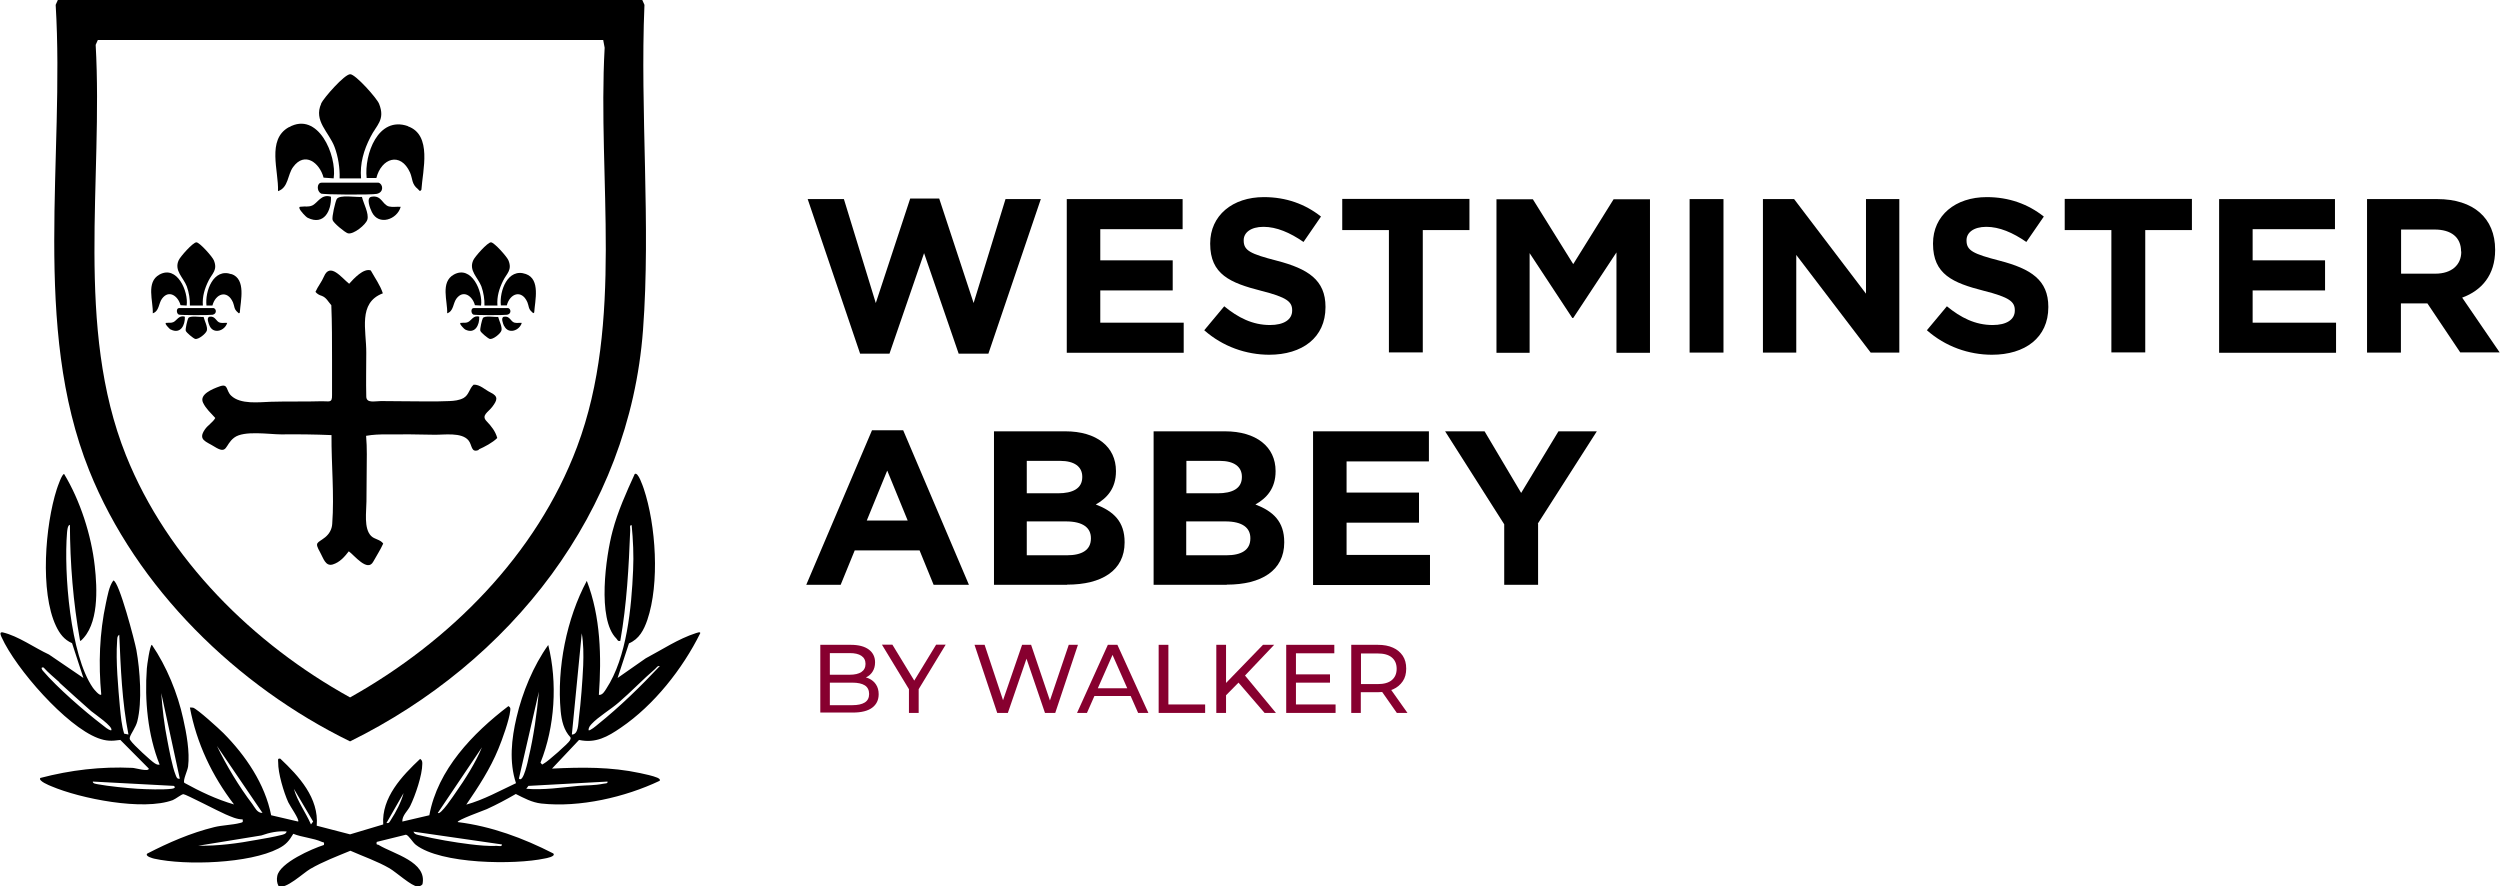 <?xml version="1.0" encoding="UTF-8"?><svg id="Layer_2" xmlns="http://www.w3.org/2000/svg" viewBox="0 0 138.76 49.18"><defs><style>.cls-1{fill:#87002f;}</style></defs><g id="Layer_1-2"><path d="M54.84,19.63h-1.63l-1.92-5.58-1.92,5.58h-1.63l-2.91-8.58h2.01l1.77,5.77,1.91-5.8h1.61l1.91,5.8,1.77-5.77h1.96l-2.91,8.58Z"/><path d="M59.21,19.57v-8.52h6.43v1.67h-4.57v1.73h4.02v1.67h-4.02v1.79h4.63v1.67h-6.49Z"/><path d="M70.46,19.69c-1.29,0-2.59-.45-3.62-1.36l1.11-1.33c.77.63,1.57,1.04,2.54,1.04.77,0,1.23-.3,1.23-.8v-.02c0-.47-.29-.72-1.72-1.08-1.72-.44-2.83-.91-2.83-2.61v-.02c0-1.55,1.24-2.57,2.98-2.57,1.24,0,2.3.39,3.17,1.08l-.97,1.41c-.75-.52-1.5-.84-2.22-.84s-1.1.33-1.1.74v.02c0,.56.37.74,1.84,1.12,1.73.45,2.7,1.07,2.7,2.56v.02c0,1.69-1.29,2.64-3.13,2.64Z"/><path d="M78.97,12.77v6.79h-1.88v-6.79h-2.59v-1.73h7.06v1.73h-2.59Z"/><path d="M89.72,19.57v-5.56l-2.4,3.64h-.05l-2.37-3.6v5.53h-1.84v-8.52h2.02l2.24,3.6,2.24-3.6h2.02v8.52h-1.86Z"/><path d="M93.78,19.57v-8.52h1.88v8.52h-1.88Z"/><path d="M103.83,19.57l-4.13-5.42v5.42h-1.85v-8.52h1.73l3.99,5.25v-5.25h1.85v8.52h-1.6Z"/><path d="M110.57,19.69c-1.29,0-2.59-.45-3.62-1.36l1.11-1.33c.77.63,1.57,1.04,2.54,1.04.77,0,1.23-.3,1.23-.8v-.02c0-.47-.29-.72-1.72-1.08-1.72-.44-2.82-.91-2.82-2.61v-.02c0-1.55,1.24-2.57,2.98-2.57,1.24,0,2.3.39,3.17,1.08l-.97,1.41c-.75-.52-1.5-.84-2.22-.84s-1.1.33-1.1.74v.02c0,.56.37.74,1.84,1.12,1.73.45,2.7,1.07,2.7,2.56v.02c0,1.69-1.29,2.64-3.13,2.64Z"/><path d="M119.07,12.77v6.79h-1.88v-6.79h-2.59v-1.73h7.06v1.73h-2.59Z"/><path d="M123.17,19.57v-8.52h6.43v1.67h-4.57v1.73h4.02v1.67h-4.02v1.79h4.63v1.67h-6.49Z"/><path d="M136.56,19.57l-1.83-2.73h-1.47v2.73h-1.88v-8.52h3.9c2.01,0,3.21,1.06,3.21,2.81v.02c0,1.38-.74,2.24-1.83,2.64l2.08,3.04h-2.19ZM136.6,13.96c0-.8-.56-1.22-1.47-1.22h-1.86v2.45h1.9c.91,0,1.44-.49,1.44-1.21v-.02Z"/><path d="M51.82,32.46l-.78-1.91h-3.6l-.78,1.91h-1.91l3.65-8.58h1.73l3.65,8.58h-1.96ZM49.24,26.13l-1.13,2.76h2.27l-1.13-2.76Z"/><path d="M59.22,32.46h-4.05v-8.52h3.96c1.74,0,2.81.86,2.81,2.2v.02c0,.96-.51,1.5-1.12,1.84.99.38,1.6.95,1.6,2.09v.02c0,1.56-1.27,2.34-3.19,2.34ZM60.07,26.46c0-.56-.44-.88-1.23-.88h-1.85v1.8h1.73c.83,0,1.35-.27,1.35-.9v-.02ZM60.55,29.87c0-.57-.43-.93-1.39-.93h-2.17v1.88h2.23c.83,0,1.33-.29,1.33-.93v-.02Z"/><path d="M68.08,32.46h-4.05v-8.52h3.96c1.74,0,2.81.86,2.81,2.2v.02c0,.96-.51,1.5-1.12,1.84.99.38,1.6.95,1.6,2.09v.02c0,1.56-1.27,2.34-3.19,2.34ZM68.93,26.46c0-.56-.44-.88-1.23-.88h-1.85v1.8h1.73c.83,0,1.35-.27,1.35-.9v-.02ZM69.4,29.87c0-.57-.43-.93-1.39-.93h-2.17v1.88h2.23c.83,0,1.33-.29,1.33-.93v-.02Z"/><path d="M72.88,32.46v-8.52h6.43v1.67h-4.57v1.73h4.02v1.67h-4.02v1.79h4.63v1.67h-6.49Z"/><path d="M85.37,29.06v3.4h-1.88v-3.36l-3.28-5.16h2.19l2.03,3.42,2.07-3.42h2.13l-3.28,5.13Z"/><path class="cls-1" d="M45.53,39.57v-3.78h1.69c.44,0,.77.09,1,.26s.35.41.35.71c0,.21-.05.38-.14.52s-.21.25-.37.32c-.15.08-.32.11-.5.11l.1-.16c.22,0,.41.04.57.11.17.08.3.19.39.33.1.15.15.33.15.54,0,.32-.12.57-.36.75-.24.18-.6.27-1.08.27h-1.8ZM46.07,39.14h1.24c.3,0,.53-.05.69-.15.16-.1.24-.26.24-.47s-.08-.38-.24-.48c-.16-.1-.39-.15-.69-.15h-1.29v-.44h1.15c.27,0,.49-.05.64-.15.15-.1.23-.25.23-.45s-.08-.35-.23-.45c-.15-.1-.36-.15-.64-.15h-1.11v2.9Z"/><path class="cls-1" d="M50.45,39.57v-1.45l.12.33-1.62-2.67h.58l1.37,2.25h-.31l1.37-2.25h.53l-1.62,2.67.12-.33v1.45h-.53Z"/><path class="cls-1" d="M55.35,39.57l-1.26-3.78h.56l1.16,3.49h-.28l1.2-3.49h.5l1.18,3.49h-.27l1.18-3.49h.51l-1.26,3.78h-.57l-1.1-3.23h.15l-1.11,3.23h-.58Z"/><path class="cls-1" d="M59.78,39.57l1.71-3.78h.53l1.72,3.78h-.57l-1.53-3.47h.22l-1.53,3.47h-.56ZM60.51,38.63l.15-.43h2.13l.16.43h-2.43Z"/><path class="cls-1" d="M64.31,39.57v-3.78h.54v3.31h2.04v.47h-2.58Z"/><path class="cls-1" d="M67.51,39.57v-3.78h.54v3.78h-.54ZM67.99,38.66l-.03-.66,2.14-2.21h.62l-1.66,1.75-.3.33-.77.78ZM70.19,39.57l-1.55-1.8.36-.4,1.82,2.2h-.63Z"/><path class="cls-1" d="M71.93,39.1h2.2v.47h-2.74v-3.78h2.67v.47h-2.13v2.84ZM71.88,37.43h1.94v.46h-1.94v-.46Z"/><path class="cls-1" d="M75,39.57v-3.78h1.47c.33,0,.61.05.85.16.23.1.41.26.54.45.13.2.19.43.19.71s-.06.51-.19.7-.31.35-.54.45c-.23.1-.52.16-.85.16h-1.18l.24-.25v1.4h-.54ZM75.54,38.23l-.24-.26h1.16c.35,0,.61-.07.79-.22.18-.15.27-.36.27-.63s-.09-.48-.27-.63c-.18-.15-.44-.22-.79-.22h-1.16l.24-.27v2.23ZM77.53,39.57l-.96-1.37h.58l.97,1.37h-.59Z"/><path d="M3.21,0h32.44l.12.27c-.25,5.93.36,12.16-.08,18.05-.76,10.13-7.36,18.44-16.26,22.83-6.27-3.06-11.86-8.5-14.48-15.04C1.75,18.12,3.6,8.73,3.09.27l.12-.27ZM33.48,2.22H5.43l-.12.27c.42,7.5-1.16,15.67,1.68,22.78,2.31,5.77,7.07,10.47,12.44,13.44,5.52-3.09,10.35-7.91,12.6-13.91,2.61-6.95,1.13-14.86,1.53-22.15l-.08-.43Z"/><path d="M4.44,35.54c-.38-2.11-.55-4.26-.56-6.41-.13.01-.15.34-.16.44-.18,2.19.17,6.79,1.44,8.61.05.07.37.47.46.37-.16-1.7-.1-3.41.26-5.08.09-.4.17-.93.41-1.25.31,0,1.2,3.41,1.28,3.86.2,1.11.33,2.87.05,3.96-.08.32-.36.69-.41.87-.03.11,0,.14.06.22.13.2,1.1,1.1,1.31,1.23.1.06.16.1.28.08-.66-1.65-.84-3.57-.71-5.34.01-.16.17-1.31.28-1.31.82,1.2,1.43,2.69,1.74,4.11.18.79.37,1.84.27,2.64-.03.24-.3.77-.21.91.87.48,1.79.92,2.76,1.2-1.22-1.59-2.08-3.4-2.45-5.38.06,0,.12,0,.18.01.24.08,1.43,1.16,1.68,1.41,1.23,1.24,2.31,2.82,2.65,4.56l1.5.35c.08-.11-.46-.87-.55-1.07-.25-.55-.57-1.62-.56-2.22,0-.12-.05-.23.12-.2,1.03.97,2.15,2.18,2.02,3.72l1.85.48,1.84-.55c-.1-1.49,1.04-2.69,2.05-3.64.11.08.12.14.12.27,0,.63-.39,1.77-.67,2.34-.14.29-.45.52-.44.87l1.5-.35c.46-2.53,2.41-4.55,4.39-6.06.13.09.11.12.1.26-.05.5-.45,1.62-.66,2.12-.45,1.1-1.11,2.11-1.78,3.09.97-.27,1.86-.77,2.76-1.19-.39-1.18-.25-2.46.03-3.65.32-1.38.94-2.88,1.76-4.02.52,2.08.37,4.54-.43,6.53.13.16.08.1.2.04.19-.09,1.36-1.12,1.43-1.27.03-.06.06-.11.03-.18-.37-.39-.49-.93-.54-1.45-.22-2.39.33-5.14,1.45-7.23.77,1.99.82,4.22.67,6.33.2.02.32-.2.41-.34,1.15-1.75,1.4-4.52,1.49-6.58.04-.83,0-1.68-.08-2.5-.14-.02-.07.18-.08.28-.08,2.05-.19,4.11-.55,6.14-.15.04-.15-.06-.22-.13-1.08-1.07-.58-4.58-.21-5.96.29-1.1.76-2.14,1.23-3.17.19-.14.45.68.5.81.68,2.03.89,5.26.2,7.29-.19.55-.45,1.06-1.02,1.3l-.63,1.92,1.56-1.09c.91-.48,1.8-1.08,2.79-1.4.07-.02.24-.09.24,0-.98,1.98-2.57,4-4.41,5.25-.73.5-1.39.88-2.32.68l-1.5,1.59c1.66-.08,3.26-.1,4.89.25.24.05.74.16.94.25.06.02.21.1.14.18-1.92.91-4.43,1.49-6.56,1.26-.53-.06-.96-.3-1.42-.53-.52.3-1.06.59-1.61.84-.16.07-1.69.62-1.61.72,1.86.23,3.64.89,5.3,1.74.16.17-.41.27-.47.28-1.67.36-5.78.32-7.16-.76-.18-.14-.4-.54-.55-.56l-1.62.4c-.04.21.05.12.11.17.82.5,2.7.93,2.43,2.18-.07.09-.17.12-.28.12-.31,0-1.17-.78-1.54-1-.69-.4-1.46-.66-2.18-.98-.75.31-1.52.6-2.23,1.01-.38.22-1.39,1.18-1.76.95-.09-.18-.11-.36-.07-.56.14-.73,1.93-1.51,2.59-1.72.03-.2-.02-.12-.11-.17-.49-.22-1.1-.25-1.59-.45-.23.39-.41.61-.83.82-1.61.83-5.14.95-6.89.56-.08-.02-.52-.13-.39-.28,1.18-.61,2.42-1.15,3.72-1.47.44-.11,1.01-.12,1.43-.23.14-.04.18-.02.15-.2-.33,0-.64-.15-.95-.28-.36-.15-2.21-1.12-2.34-1.12-.1,0-.42.26-.59.33-1.64.61-5.12-.08-6.74-.77-.1-.04-.75-.3-.61-.46,1.68-.44,3.36-.64,5.11-.56.15,0,.91.24.91.04l-1.58-1.59c-.49.07-.78.07-1.24-.1-1.78-.67-4.56-3.86-5.34-5.58-.05-.1-.16-.33.05-.29.86.2,1.77.86,2.57,1.23l1.91,1.3-.63-1.93c-.44-.19-.69-.53-.89-.95-.9-1.9-.6-5.6.04-7.59.05-.15.29-.86.41-.85.89,1.47,1.51,3.39,1.7,5.11.14,1.25.24,3.27-.79,4.16ZM31.74,40.77c.37,0,.35-.6.39-.91.11-.87.2-2.05.24-2.93.02-.59.02-1.21-.08-1.78l-.55,5.62ZM7.13,40.77c-.36-1.82-.43-3.69-.51-5.54-.13.09-.11.22-.12.35-.08,1.12.06,2.59.16,3.72.05.48.09.96.23,1.42l.24.05ZM36.64,36.97c-.15-.03-.19.08-.28.16-.68.58-1.33,1.27-2.02,1.86-.42.37-1.14.8-1.5,1.19-.09.1-.18.2-.17.35.06.06.44-.26.51-.32,1.21-.97,2.39-2.12,3.44-3.24ZM3.3,37.87c-.3-.27-.61-.52-.88-.82-.19-.04-.09.12-.04.18.79.93,2.3,2.24,3.28,2.99.15.11.33.29.51.32.17-.18-.96-.94-1.11-1.07-.6-.52-1.18-1.06-1.77-1.59ZM28.81,43.22c.24.26.51-1.06.53-1.17.28-1.17.46-2.46.57-3.66l-1.11,4.83ZM9.98,43.22l-1.03-4.75c.06.85.17,1.8.34,2.63.1.52.27,1.45.46,1.92.05.12.07.23.24.2ZM14.57,45.12l-2.53-3.72c.52,1.08,1.23,2.26,1.96,3.22.15.2.27.51.57.5ZM24.3,45.12c.15.15.9-1,.98-1.11.54-.77,1.11-1.66,1.47-2.53l-2.45,3.64ZM9.66,43.62l-4.51-.24c-.01.12.2.13.28.15.59.11,1.6.21,2.2.25.5.03,1.43.06,1.9,0,.11-.01.25-.06.12-.16ZM33.72,43.38l-4.39.24-.12.16c.98.08,1.93-.07,2.89-.16.47-.04.9-.02,1.39-.12.09-.02.26,0,.23-.12ZM17.26,45.76l.12-.16-1.07-1.82c.2.71.66,1.31.95,1.98ZM21.45,45.68c.16.03.18-.08.25-.18.27-.41.58-1.01.7-1.48l-.95,1.66ZM15.91,46.15c-.48-.04-.95.06-1.4.22l-3.5.57c1.09.02,2.2-.13,3.27-.33.41-.07.93-.16,1.32-.26.12-.03.28-.06.31-.2ZM27.86,46.87l-4.91-.71c.05.16.24.18.38.21.81.2,1.93.39,2.76.49.48.06,1.01.11,1.49.09.1,0,.29.06.28-.08Z"/><path d="M26.27,14.44c.09-.2.79-.99.98-.99.18,0,.89.8.97,1,.22.54-.09.72-.29,1.12-.22.44-.36.89-.32,1.39h-.72c.01-.34-.05-.73-.17-1.06-.19-.5-.72-.88-.45-1.46Z"/><path d="M26.27,17.46c-.14-.07-.14-.36.02-.36h1.92c.15.04.19.32-.06.37-.16.03-1.8.03-1.89-.01Z"/><path d="M26.6,17.58c.02.47-.24.98-.78.71-.07-.04-.25-.24-.27-.3-.03-.08.02-.07.07-.07.12-.02.21.02.35-.04.19-.08.31-.41.64-.3Z"/><path d="M25.19,15.24c.98-.54,1.62.94,1.51,1.72l-.34-.02c-.13-.5-.64-.89-1.03-.36-.19.26-.15.69-.51.81.03-.67-.39-1.73.37-2.15Z"/><path d="M22.64,7.01c1.36.48.82,2.45.75,3.52-.1.14-.11.03-.2-.04-.35-.28-.28-.56-.43-.91-.53-1.18-1.6-.79-1.87.3h-.54c-.14-1.3.63-3.46,2.29-2.88Z"/><path d="M17.81,10.73c-.23-.11-.24-.59.04-.59h3.16c.25.07.32.53-.1.62-.26.06-2.97.05-3.11-.02Z"/><path d="M20.39,12.19c-.08.28-.77.84-1.08.76-.17-.05-.81-.58-.85-.74-.05-.17.15-1.01.23-1.16.15-.26,1.08-.09,1.4-.12.08.35.4.92.3,1.26Z"/><path d="M18.37,10.92c.03.78-.39,1.61-1.29,1.17-.12-.06-.41-.39-.45-.5-.05-.14.04-.11.12-.12.2-.03.35.03.57-.06.31-.13.51-.67,1.05-.49Z"/><path d="M20.62,10.92c.57-.1.59.44.97.54.21.05.44,0,.65.02-.19.7-1.22,1.07-1.6.29-.11-.22-.33-.8-.02-.85Z"/><path d="M17.82,5.75c.15-.32,1.31-1.64,1.62-1.63.29,0,1.47,1.32,1.6,1.64.36.9-.15,1.18-.48,1.85-.37.72-.59,1.46-.52,2.29h-1.19c.02-.57-.08-1.21-.28-1.74-.31-.83-1.18-1.45-.74-2.41Z"/><path d="M16.04,7.06c1.61-.9,2.67,1.55,2.48,2.84l-.56-.04c-.22-.83-1.05-1.47-1.69-.59-.32.43-.25,1.14-.84,1.34.05-1.11-.64-2.86.6-3.55Z"/><path d="M12.85,15.21c.82.29.5,1.49.46,2.14-.06.08-.07.02-.12-.02-.21-.17-.17-.34-.26-.55-.32-.72-.97-.48-1.14.18h-.33c-.09-.79.38-2.1,1.39-1.74Z"/><path d="M11.62,17.58c.34-.06.36.27.59.33.13.03.27,0,.4.01-.12.43-.74.65-.97.18-.06-.13-.2-.48-.01-.52Z"/><path d="M9.92,17.46c-.14-.07-.14-.36.02-.36h1.92c.15.04.19.32-.06.37-.16.03-1.8.03-1.89-.01Z"/><path d="M9.92,14.44c.09-.2.79-.99.98-.99.18,0,.89.8.97,1,.22.54-.09.72-.29,1.12-.22.44-.36.89-.32,1.39h-.72c.01-.34-.05-.73-.17-1.06-.19-.5-.72-.88-.45-1.46Z"/><path d="M8.99,16.58c-.19.26-.15.69-.51.81.03-.67-.39-1.73.37-2.15.98-.54,1.62.94,1.51,1.72l-.34-.02c-.13-.5-.64-.89-1.03-.36Z"/><path d="M9.47,18.29c-.07-.04-.25-.24-.27-.3-.03-.08.02-.07.07-.07.12-.02.21.02.35-.04.19-.08.31-.41.64-.3.02.47-.24.98-.78.71Z"/><path d="M10.83,18.81c-.1-.03-.49-.35-.52-.45-.03-.1.09-.61.14-.7.09-.16.66-.05.85-.07.05.21.24.56.18.76-.05.17-.47.51-.65.46Z"/><path d="M26.58,24.97c-.45.19-.36-.27-.58-.53-.38-.46-1.35-.3-1.89-.31-.88-.02-1.77-.03-2.65-.02-.38,0-.76.01-1.14.08.03.34.04.68.04,1.02,0,.87-.02,1.75-.02,2.62,0,.55-.16,1.5.26,1.92.19.19.51.19.67.42-.15.34-.37.67-.55,1-.32.61-1.06-.36-1.36-.57-.24.31-.5.61-.89.73-.41.12-.52-.35-.7-.67-.33-.59-.16-.49.28-.84.23-.19.37-.44.39-.74.12-1.64-.05-3.29-.04-4.93-.93-.04-1.86-.05-2.79-.04-.67,0-2.07-.23-2.61.18-.54.41-.35.97-1.1.5-.46-.29-.93-.37-.53-.95.16-.24.44-.39.58-.64-.24-.27-.52-.51-.68-.85-.22-.46.52-.76.91-.9.51-.19.35.23.65.51.52.5,1.55.36,2.2.34.95-.03,1.89,0,2.84-.03.4-.01.57.12.56-.34,0-.21,0-.42,0-.64,0-.45,0-.89,0-1.34,0-1,0-2.01-.04-3.01-.18-.2-.27-.42-.53-.52-.14-.04-.26-.11-.35-.22.13-.3.35-.56.47-.85.34-.81.98.07,1.4.4.26-.29.8-.88,1.2-.74.23.42.52.81.67,1.27-1.4.53-.91,2.05-.92,3.3,0,.81-.02,1.61,0,2.42,0,.4.47.26.82.26.4,0,.8.01,1.19.01.87,0,1.74.03,2.6-.01.27-.01.55-.04.79-.17.31-.18.31-.52.56-.74.34-.02.64.29.93.43.46.22.38.43.11.79-.23.31-.64.48-.32.81.26.27.49.56.59.93-.26.26-.7.49-1.04.64Z"/><path d="M27.83,18.35c-.05.17-.47.51-.65.46-.1-.03-.49-.35-.52-.45-.03-.1.09-.61.14-.7.09-.16.66-.05.85-.07.05.21.24.56.18.76Z"/><path d="M27.98,18.1c-.06-.13-.2-.48-.01-.52.34-.06.36.27.59.33.13.03.27,0,.4.01-.12.43-.74.65-.97.18Z"/><path d="M29.65,17.34c-.06.08-.07.02-.12-.02-.21-.17-.17-.34-.26-.55-.32-.72-.97-.48-1.14.18h-.33c-.09-.79.38-2.1,1.39-1.74.82.29.5,1.49.46,2.14Z"/></g></svg>